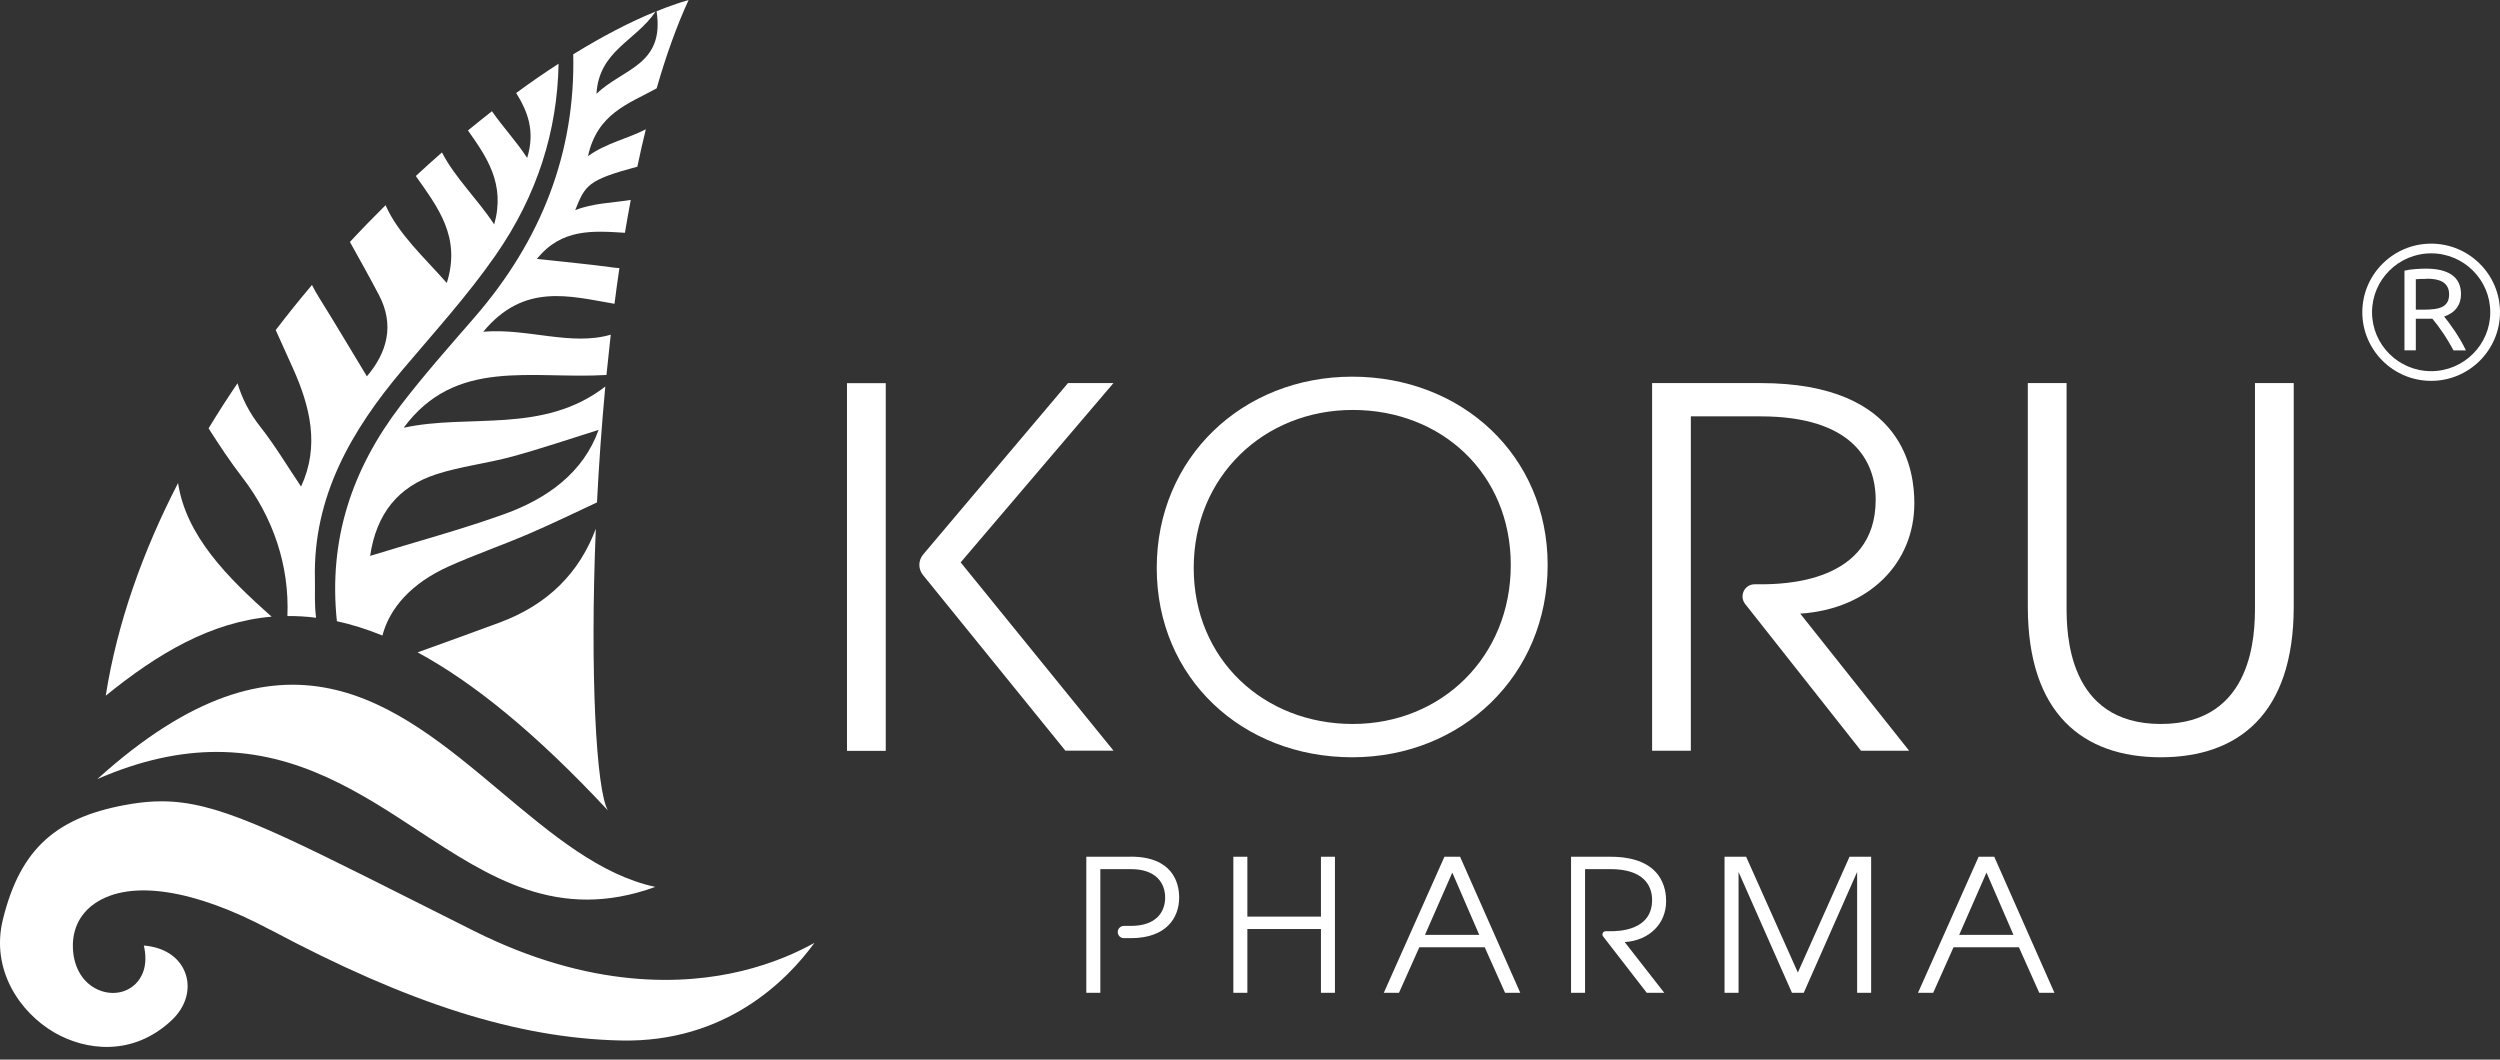 <?xml version="1.0" encoding="UTF-8"?> <svg xmlns="http://www.w3.org/2000/svg" width="151" height="64" viewBox="0 0 151 64" fill="none"><rect x="0" y="0" width="151" height="64" fill="#333333" stroke="none"/><path d="M5.879 47.055C8.554 45.889 10.932 45.416 13.089 45.416C18.008 45.416 21.767 47.877 25.235 50.151C29.576 53 33.702 55.703 39.58 53.569C36.252 52.854 33.324 50.398 30.25 47.818C23.816 42.417 17.183 36.849 5.879 47.055Z" fill="white"></path><path d="M16.304 56.144C24.733 60.637 31.264 62.706 37.488 62.846C43.867 62.991 47.583 59.164 49.191 56.95C48.182 57.514 46.704 58.186 44.8 58.648C41.317 59.492 35.686 59.761 28.632 56.23C27.37 55.601 26.205 55.01 25.121 54.467C16.363 50.065 13.052 48.399 9.751 48.399C9.169 48.399 8.586 48.453 7.977 48.549C3.42 49.28 1.23 51.242 0.173 55.542C-0.571 58.573 1.198 61.153 3.28 62.362C5.162 63.453 8.009 63.835 10.366 61.626C11.261 60.788 11.563 59.654 11.153 58.675C10.771 57.767 9.87 57.203 8.689 57.111C8.98 58.38 8.527 59.089 8.198 59.417C7.664 59.949 6.861 60.116 6.095 59.847C5.167 59.525 4.542 58.659 4.423 57.531C4.288 56.278 4.763 55.214 5.755 54.548C7.874 53.118 11.725 53.704 16.315 56.155" fill="white"></path><path d="M26.329 28.652C27.818 28.169 29.409 27.991 30.93 27.578C32.699 27.094 34.435 26.503 36.155 25.965C35.244 28.518 33.097 30.104 30.466 31.05C27.883 31.979 25.218 32.694 22.355 33.576C22.738 31.001 24.07 29.389 26.335 28.652M39.656 0.677C40.168 3.95 37.584 4.144 36.026 5.67C36.182 3.053 38.377 2.499 39.596 0.699C38.059 1.322 36.387 2.193 34.624 3.279C34.753 9.158 32.747 14.458 28.659 19.172C27.144 20.918 25.607 22.649 24.204 24.482C21.26 28.335 19.831 32.576 20.348 37.521C21.233 37.714 22.15 37.999 23.099 38.386C23.536 36.698 24.889 35.21 27.079 34.221C28.67 33.506 30.326 32.936 31.927 32.248C33.303 31.657 34.656 31.001 36.058 30.346C36.172 28.077 36.339 25.723 36.56 23.348C32.801 26.25 28.325 24.971 24.382 25.836C27.521 21.579 32.084 22.918 36.63 22.649C36.711 21.837 36.797 21.026 36.889 20.214C34.494 20.918 31.836 19.806 29.188 20.037C31.641 17.07 34.392 17.882 37.115 18.349C37.207 17.629 37.304 16.909 37.412 16.194C37.32 16.183 37.239 16.183 37.148 16.172C35.616 15.957 34.074 15.823 32.429 15.64C33.917 13.781 35.837 13.942 37.746 14.06C37.86 13.394 37.973 12.733 38.097 12.077C36.986 12.254 35.789 12.27 34.742 12.695C35.346 11.185 35.476 10.878 38.496 10.067C38.658 9.298 38.825 8.546 39.008 7.809C37.935 8.368 36.587 8.648 35.514 9.433C36.08 6.847 37.951 6.278 39.661 5.337C40.227 3.37 40.869 1.569 41.592 0C40.982 0.177 40.335 0.403 39.666 0.677" fill="white"></path><path d="M19.091 37.3C18.983 36.51 19.037 35.72 19.021 34.968C18.902 30.007 21.216 26.008 24.306 22.343C26.231 20.064 28.254 17.839 29.947 15.399C32.466 11.771 33.663 7.896 33.738 3.848C32.897 4.391 32.039 4.982 31.177 5.617C31.861 6.713 32.342 7.912 31.84 9.54C31.187 8.53 30.352 7.648 29.715 6.718C29.235 7.095 28.75 7.482 28.264 7.879C29.392 9.476 30.54 11.104 29.85 13.555C28.841 12.023 27.461 10.712 26.695 9.207C26.166 9.669 25.638 10.142 25.115 10.631C26.431 12.512 27.865 14.302 26.986 17.092C25.622 15.544 24.052 14.13 23.287 12.394C22.564 13.114 21.841 13.851 21.135 14.614C21.728 15.673 22.321 16.737 22.887 17.817C23.842 19.628 23.389 21.289 22.16 22.73C21.156 21.074 20.218 19.489 19.242 17.925C19.091 17.683 18.961 17.446 18.843 17.21C18.093 18.097 17.365 19.005 16.653 19.935C16.998 20.698 17.343 21.461 17.683 22.219C18.74 24.568 19.317 26.943 18.185 29.389C17.354 28.158 16.616 26.911 15.731 25.788C15.046 24.922 14.609 24.036 14.345 23.149C13.741 24.041 13.153 24.949 12.598 25.874C13.213 26.831 13.881 27.857 14.625 28.819C16.502 31.254 17.484 34.156 17.36 37.209C17.926 37.204 18.498 37.236 19.085 37.311" fill="white"></path><path d="M10.755 29.174C8.63 33.296 7.077 37.628 6.387 42.019C9.536 39.466 12.74 37.563 16.407 37.246C13.673 34.833 11.23 32.323 10.755 29.174Z" fill="white"></path><path d="M35.987 31.936C34.989 34.602 33.096 36.51 30.206 37.59C28.545 38.209 26.878 38.805 25.223 39.402C28.588 41.224 32.363 44.277 36.721 48.953C36.014 47.781 35.626 40.681 35.987 31.936Z" fill="white"></path><path d="M91.251 34.124C91.251 28.604 87.066 24.761 81.705 24.761C76.344 24.761 72.1 28.781 72.1 34.307C72.1 39.832 76.344 43.728 81.705 43.728C87.066 43.728 91.251 39.676 91.251 34.124ZM93.478 34.124C93.478 40.788 88.3 45.739 81.672 45.739C75.044 45.739 69.867 40.966 69.867 34.307C69.867 27.647 75.044 22.751 81.672 22.751C88.3 22.751 93.478 27.524 93.478 34.124Z" fill="white"></path><path d="M99.781 23.138H106.328C115.119 23.138 115.626 28.572 115.626 30.399C115.626 34 112.908 36.79 108.734 37.064L115.313 45.346H112.406L105.406 36.478C105.029 35.994 105.368 35.29 105.983 35.29H106.334C107.66 35.29 113.291 35.231 113.291 30.189C113.291 27.819 111.867 25.148 106.334 25.148H102.127V45.346H99.787V23.138H99.781Z" fill="white"></path><path d="M124.821 23.138V36.645C124.821 38.176 124.853 43.728 130.511 43.728C136.168 43.728 136.2 38.176 136.2 36.645V23.138H138.541V36.645C138.541 43.126 135.192 45.739 130.511 45.739C125.83 45.739 122.48 43.126 122.48 36.645V23.138H124.821Z" fill="white"></path><path d="M53.499 23.143H51.158V45.352H53.499V23.143Z" fill="white"></path><path d="M67.257 23.138H64.507L55.759 33.49C55.457 33.85 55.452 34.371 55.748 34.731L64.35 45.341H67.257L58.024 33.968L67.257 23.133V23.138Z" fill="white"></path><path d="M74.494 51.747H75.341V55.364H79.785V51.747H80.631V59.965H79.785V56.112H75.341V59.965H74.494V51.747Z" fill="white"></path><path d="M89.347 56.466L87.719 52.704L86.068 56.466H89.347ZM87.249 51.747H88.188L91.823 59.965H90.906L89.676 57.213H85.728L84.499 59.965H83.582L87.244 51.747H87.249Z" fill="white"></path><path d="M94.891 51.747H97.264C100.451 51.747 100.634 53.757 100.634 54.435C100.634 55.768 99.647 56.8 98.132 56.902L100.521 59.965H99.464L96.827 56.558C96.73 56.429 96.821 56.246 96.983 56.246H97.264C97.743 56.246 99.787 56.224 99.787 54.359C99.787 53.483 99.27 52.494 97.264 52.494H95.737V59.965H94.891V51.747Z" fill="white"></path><path d="M104.162 51.747H105.467L108.59 58.74L111.712 51.747H113.017V59.965H112.171V52.666L108.946 59.965H108.234L105.009 52.666V59.965H104.162V51.747Z" fill="white"></path><path d="M121.613 56.466L119.984 52.704L118.334 56.466H121.613ZM119.515 51.747H120.453L124.088 59.965H123.171L121.942 57.213H117.994L116.764 59.965H115.848L119.51 51.747H119.515Z" fill="white"></path><path d="M68.299 51.748H65.613V59.965H66.46V52.495H68.31C69.825 52.495 70.375 53.339 70.375 54.215C70.375 55.091 69.825 55.924 68.31 55.924H67.884C67.679 55.924 67.512 56.09 67.512 56.295C67.512 56.499 67.679 56.665 67.884 56.665H68.299C70.445 56.665 71.222 55.435 71.222 54.209C71.222 53.274 70.785 51.742 68.299 51.742" fill="white"></path><path d="M146.584 16.844C146.293 16.844 146.066 16.849 145.915 16.866V18.704H146.401C146.638 18.704 146.848 18.693 147.037 18.666C147.226 18.645 147.382 18.596 147.517 18.532C147.647 18.467 147.744 18.376 147.819 18.252C147.889 18.134 147.927 17.973 147.927 17.774C147.927 17.591 147.889 17.441 147.819 17.317C147.749 17.194 147.652 17.097 147.533 17.027C147.415 16.957 147.274 16.909 147.107 16.876C146.945 16.849 146.773 16.833 146.59 16.833M147.63 19.123C147.706 19.214 147.803 19.338 147.916 19.494C148.029 19.644 148.148 19.816 148.272 19.999C148.396 20.182 148.515 20.381 148.633 20.58C148.752 20.784 148.855 20.977 148.941 21.165H148.191C148.094 20.988 147.997 20.805 147.884 20.623C147.776 20.44 147.663 20.262 147.549 20.096C147.436 19.929 147.323 19.773 147.215 19.628C147.107 19.483 147.005 19.354 146.913 19.247C146.854 19.247 146.789 19.252 146.724 19.252H145.915V21.16H145.23V16.35C145.425 16.301 145.64 16.269 145.878 16.253C146.115 16.237 146.336 16.226 146.53 16.226C147.22 16.226 147.744 16.355 148.105 16.613C148.466 16.871 148.644 17.258 148.644 17.769C148.644 18.091 148.558 18.371 148.385 18.602C148.213 18.833 147.959 19.005 147.625 19.118" fill="white"></path><path d="M146.842 15.302C144.873 15.302 143.271 16.898 143.271 18.86C143.271 20.822 144.873 22.418 146.842 22.418C148.81 22.418 150.412 20.822 150.412 18.86C150.412 16.898 148.81 15.302 146.842 15.302ZM146.842 23.004C144.55 23.004 142.684 21.144 142.684 18.86C142.684 16.576 144.55 14.716 146.842 14.716C149.134 14.716 151 16.576 151 18.86C151 21.144 149.134 23.004 146.842 23.004Z" fill="white"></path></svg> 